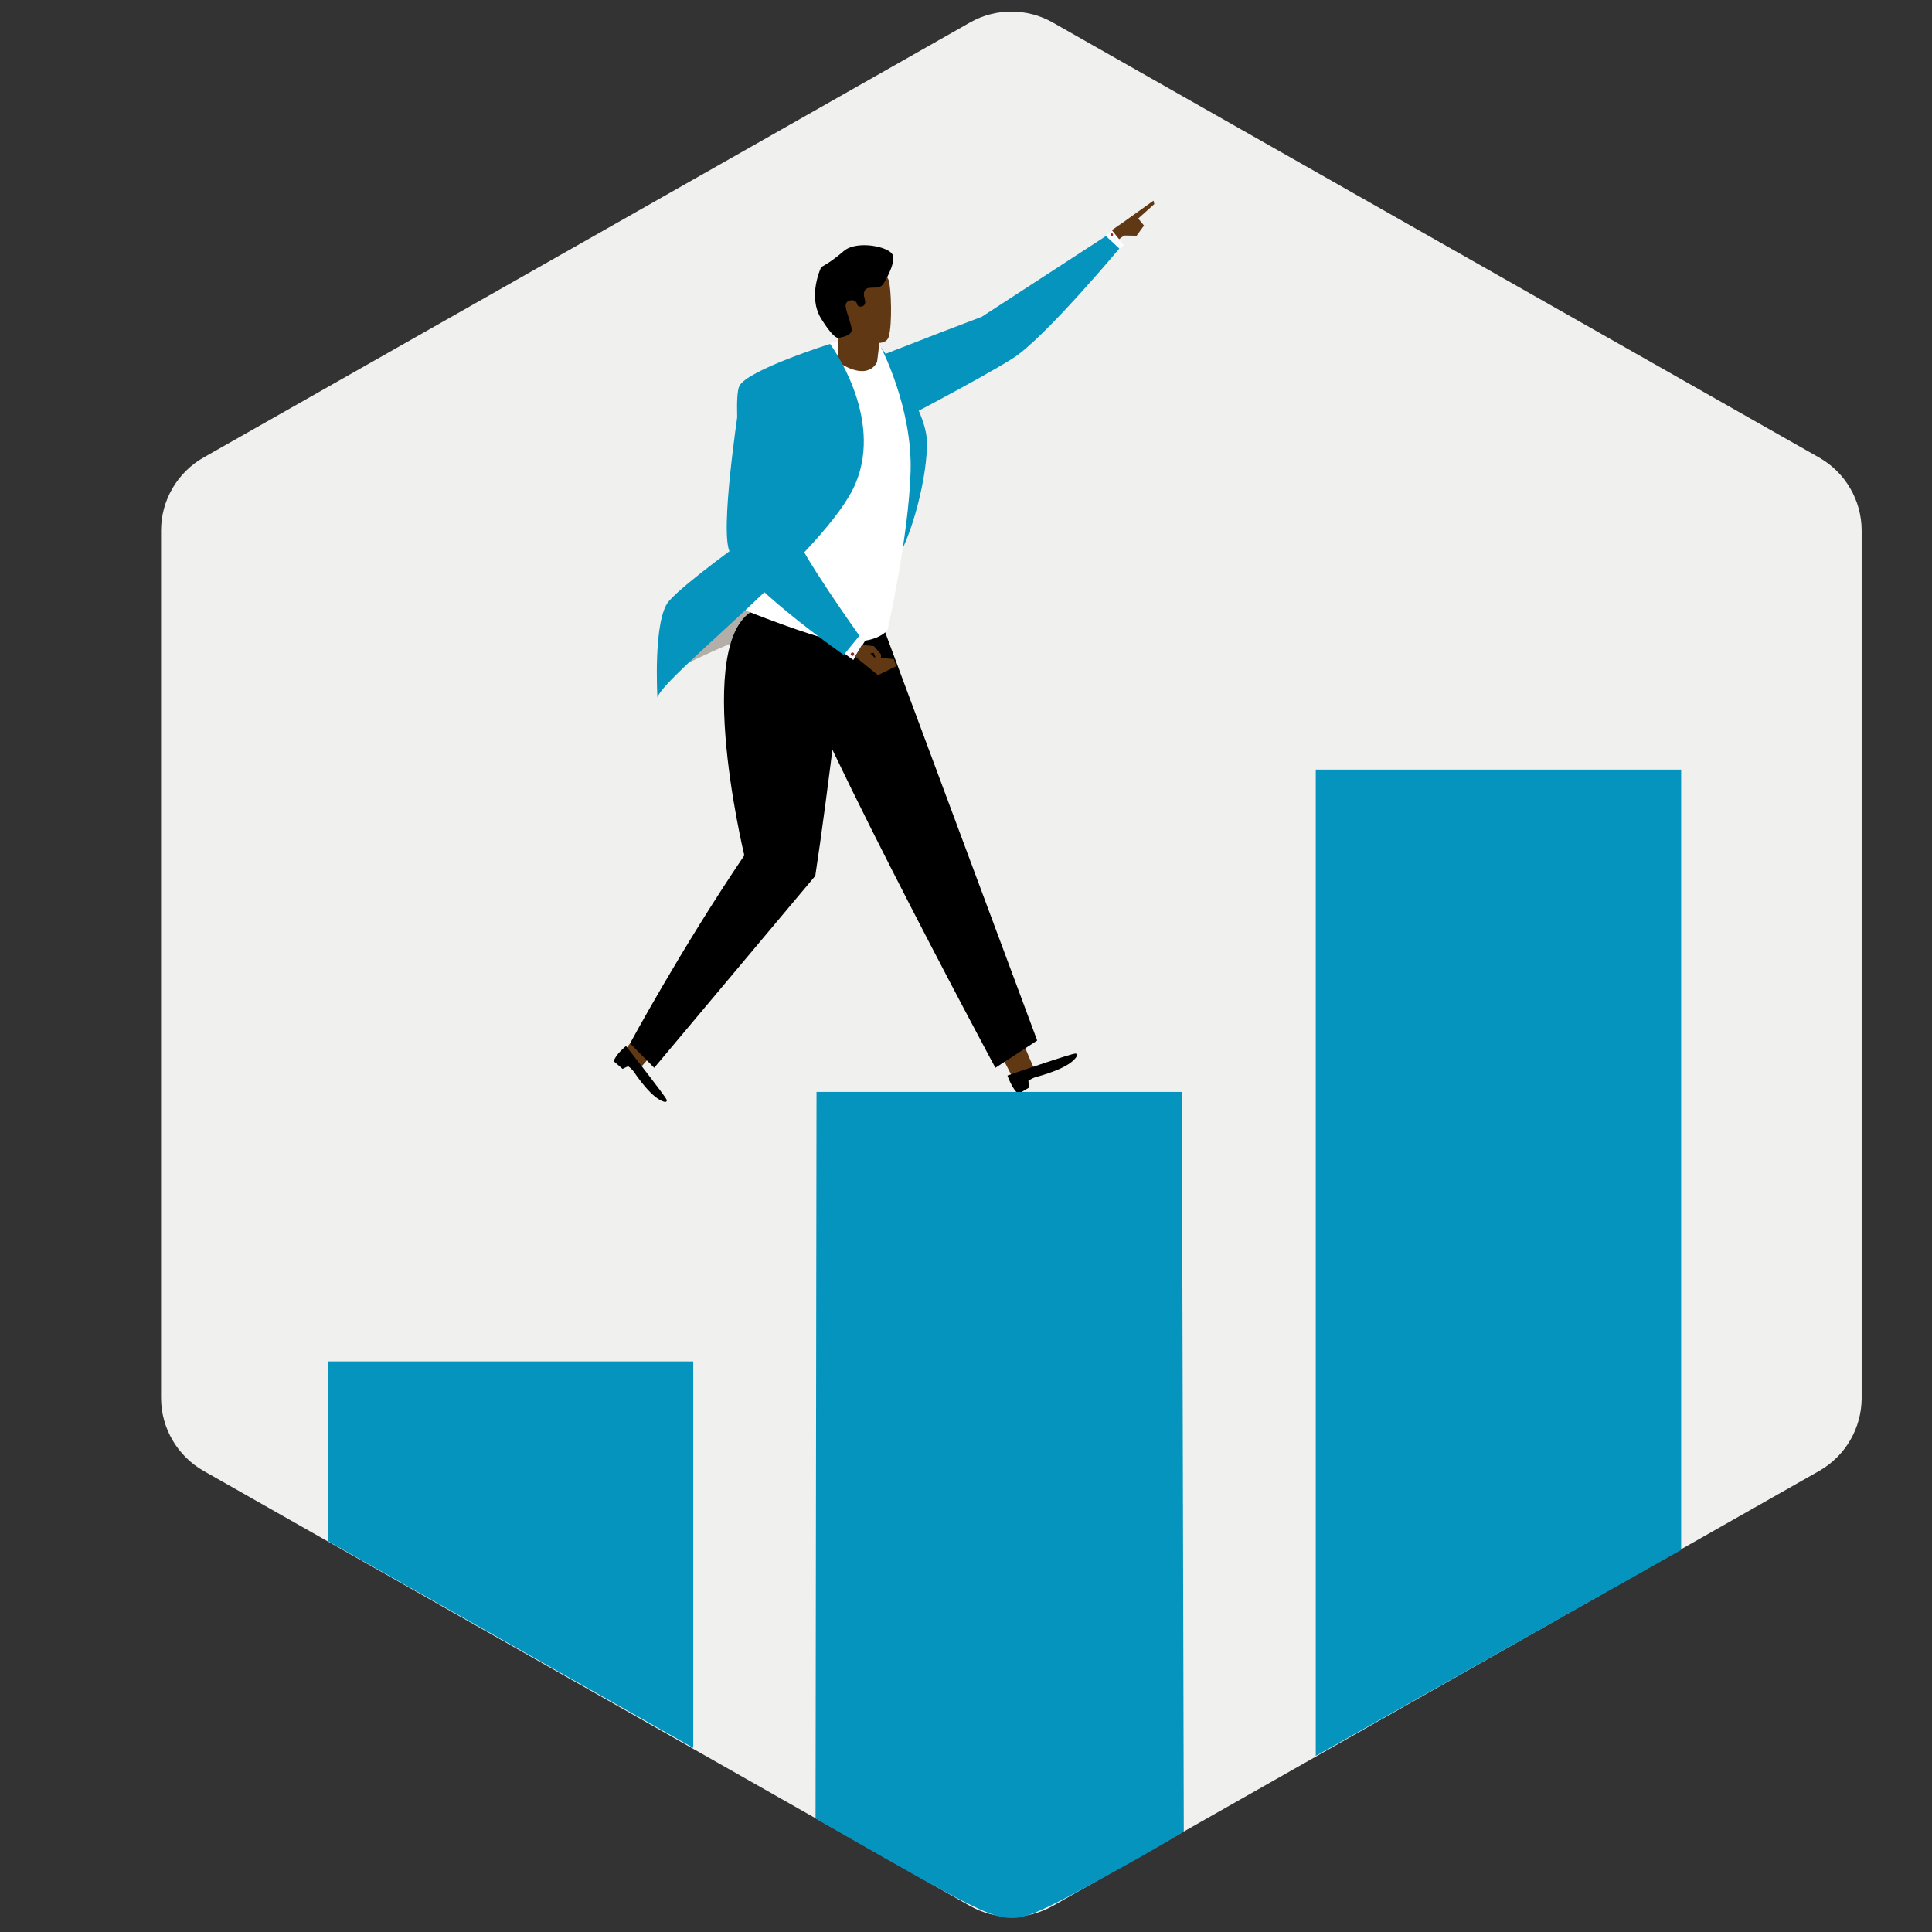<?xml version="1.0" encoding="UTF-8"?><svg id="Layer_1" xmlns="http://www.w3.org/2000/svg" viewBox="0 0 800 800"><rect x="0" y="0" width="800" height="800" fill="#333333" stroke="none"/><defs><style>.cls-1,.cls-2{fill:#0494be;}.cls-3{fill:#f0f0ee;}.cls-4{fill:#fafbff;}.cls-5{fill:#fff;}.cls-6{fill:#fbfcff;}.cls-7{fill:#b4aea9;}.cls-8{fill:#a42224;}.cls-9{fill:#8b2729;}.cls-10{fill:#603813;}.cls-2{fill-rule:evenodd;}</style></defs><path class="cls-3" d="m770.87,578.84V219.71c0-12.52-6.74-24.08-17.62-30.26L435.95,9.33c-10.64-6.05-23.69-6.05-34.33,0L84.34,189.42c-10.91,6.18-17.65,17.75-17.65,30.29v359.13c.02,12.52,6.76,24.07,17.65,30.25l317.28,180.1c10.65,6.03,23.68,6.03,34.33,0l317.31-180.1c10.89-6.18,17.61-17.73,17.62-30.25"/><g><path class="cls-10" d="m428.54,443.36c-2.12-4.95-4.25-9.92-6.37-14.88-2.95,2-5.9,4.02-8.86,6.02,2.24,4.37,4.49,8.74,6.73,13.1"/><path class="cls-10" d="m264.78,442.55c3.59-4.02,7.2-8.04,10.79-12.07-3.07-1.83-6.13-3.66-9.2-5.49-3.01,3.88-6.02,7.75-9.03,11.63"/><path class="cls-7" d="m311.6,262.68s-31.62,12.71-37.99,18.62l35.66-45.48,2.33,26.86h0Z"/><path d="m417.16,445.38s2.04,5.85,4.59,7.56c0,0,3.55-2.16,4.37-2.6l-.29-2.78s1.31-1.02,2.79-1.49c1.48-.45,14.62-3.69,17.32-8.84,0,0,.26-.95-.64-.97-1.72-.04-28.15,9.1-28.15,9.1h0Z"/><path d="m320.18,251.85c7.75,33.87,91.99,190.3,91.99,190.3l17.31-11.3-64.46-173.09-44.83-5.9h0,0Z"/><path d="m259.18,433.16s-4.37,3.54-5.03,6.31c0,0,2.99,2.52,3.64,3.12l2.3-1.09s1.3.86,2.18,2.04c.86,1.19,7.86,11.87,13.15,12.74,0,0,.9-.05.64-.86-.52-1.54-16.86-22.27-16.86-22.27h-.01Z"/><path d="m316.27,251.25c-31.6,5.65-8.06,102.95-8.06,102.95-26.23,38.77-47.31,77.84-47.31,77.84l9.99,10.11,66.7-79.47c5.33-34.66,12.51-97.09,12.51-97.09l-33.83-14.34h0Z"/><path class="cls-1" d="m347.29,154.12s41.54-16.34,59.27-22.96l51.39-33.42,5.7,5s-31.12,37.23-44.1,45.53c-12.98,8.3-52.2,28.71-52.2,28.71l-20.06-22.87h0Z"/><path class="cls-1" d="m364.79,143.85s18.33,24.35,18.99,38.33c.67,13.98-6.44,41.29-13.03,50.01l-5.96-88.34h0Z"/><path class="cls-5" d="m364.79,143.85s13.1,24.95,12.27,51.61c-.83,26.67-9.5,65.25-9.5,65.25,0,0-4.3,7.15-22.56,4.3-9.44-1.47-36.21-12.2-36.21-12.2l.5-17,16.56-86.25,19.59-7.94,19.37,2.23h-.01Z"/><path class="cls-10" d="m358.47,138.06c-2.05-.35-8.48-4.95-11.21-4.86l-.48,16.54c13.22,8.78,16.4.07,16.4.07,0,0,1.72-12.55,1.02-12.05-3.62,2.59-2.68.83-5.71.29h-.01Z"/><path class="cls-10" d="m363.53,112.44s3.45.54,4.47,3.66,1.52,18.25,0,23.35c-1.05,3.55-6.42,2.38-6.42,2.38,0,0-13,.5-15.17-7.22-2.17-7.72,7.72-21.16,17.12-22.17h0Z"/><path d="m365.9,117.37s5.01-7.99,3.8-11.65-15.03-6.36-20.31-1.76c-5.28,4.61-9.34,6.64-9.34,6.64,0,0-5.82,12.05,0,21.39,5.82,9.34,7.32,7.85,7.32,7.85,0,0,5.42-.54,5.28-3.38s-2.85-8.39-2.44-10.43c.4-2.03,4.19-2.55,4.73,0,.26,1.21,1.86.91,1.86.91,0,0,1.47-.31,1.47-1.81s-1.3-3.43.05-5.19c1.35-1.76,5.94.39,7.58-2.58h0Z"/><path class="cls-1" d="m343.7,142.4s22.44,30.1,10.48,58c-11.98,27.9-78.23,78.34-81.96,88.32,0,0-1.88-32.14,4.76-39.81s32.73-26.25,32.73-26.25c0,0-7.06-56.23-3.52-62.88,3.54-6.65,37.53-17.37,37.53-17.37h0Z"/><g><g><polygon class="cls-6" points="463.61 103.04 465.39 101.54 460.4 95.29 457.91 97.64 463.61 103.04"/><path class="cls-8" d="m460.9,97.35c-.1.29-.4.45-.69.35s-.45-.4-.35-.69.4-.45.69-.35.45.4.35.69Z"/></g><polygon class="cls-10" points="460.4 95.29 465.52 91.74 477.64 83.07 477.97 84.5 471.31 90.49 473.71 93.39 470.64 97.61 465.49 97.52 463.39 99.03 460.4 95.29"/></g><path class="cls-1" d="m306.89,161.82s-8.36,52.01-5.28,65.06c3.07,13.06,47.74,44.29,47.74,44.29l6.77-7.56s-25.62-35.88-26.93-43.07c.42-11.93,11.44-40.18,4.02-52.8-7.42-12.63-26.34-5.92-26.34-5.92h.01Z"/><g><g><polygon class="cls-4" points="356.2 262.85 358.74 264.49 353.32 273.3 349.75 270.69 356.2 262.85"/><path class="cls-9" d="m353.63,270.58c-.17-.35-.59-.5-.94-.34-.36.17-.5.59-.34.94.17.36.59.5.94.34.36-.17.5-.59.34-.94Z"/></g><path class="cls-10" d="m356.93,267.06l4.97.5,2.92,3.42-.03,1.43,5.33.5.97,2.98-7.54,3.67-9.51-7.73,2.88-4.78h0Zm5.61,5.15l-.81-1.9-1.3.23,1.62,1.62.48.04h0Z"/></g></g><path class="cls-2" d="m135.76,638.13v-74.39h151.3v160.01c-50.43-28.54-100.87-57.08-151.3-85.62h0Z"/><path class="cls-2" d="m490.18,758.45c-6.49,3.89-15.85,9.39-27.29,15.71-23.78,13.13-35.81,19.7-42.54,20.02-7.81.37-13.42-1.72-54.83-25.25-11.23-6.38-20.72-11.85-27.82-15.98.13-100.27.26-200.54.4-300.82h151.3c.26,102.11.52,204.21.78,306.33h0Z"/><path class="cls-2" d="m544.83,727.09v-408.41h151.3v323.12c-50.43,28.43-100.87,56.86-151.3,85.29h0Z"/></svg>